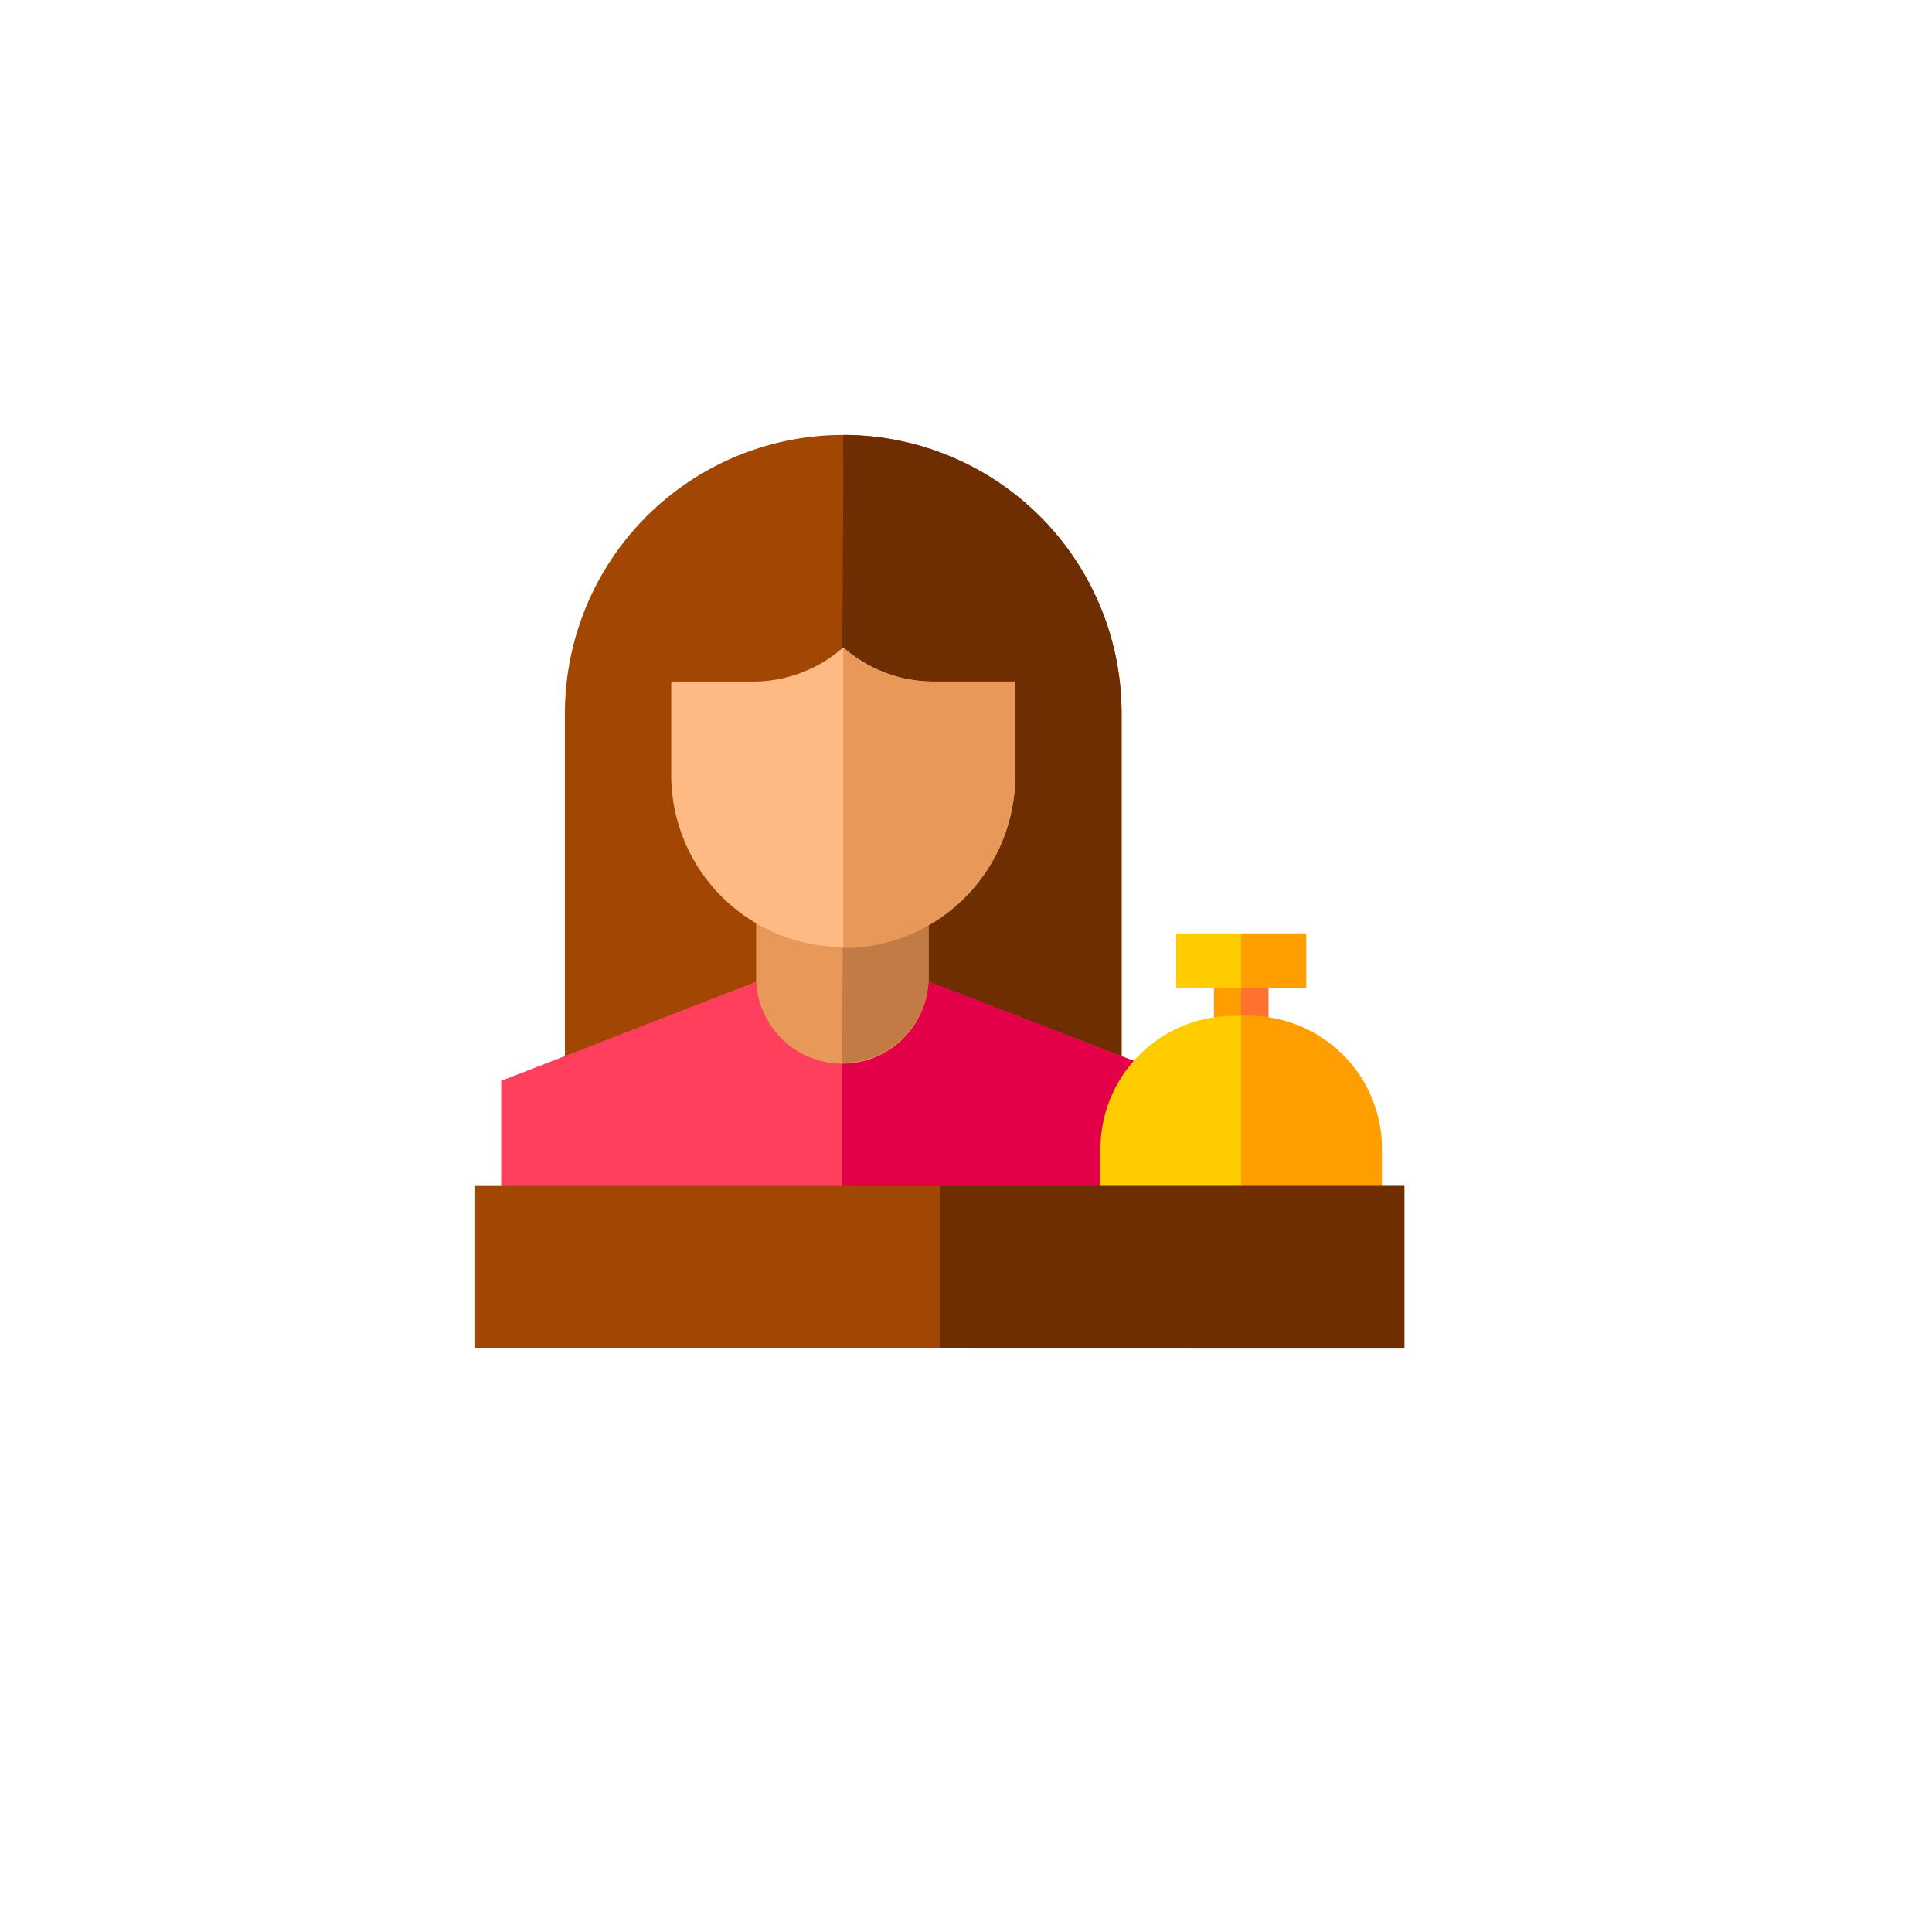 <svg xmlns="http://www.w3.org/2000/svg" xmlns:xlink="http://www.w3.org/1999/xlink" width="248" height="248" viewBox="0 0 248 248">
  <defs>
    <filter id="Ellipse_63" x="0" y="0" width="248" height="248" filterUnits="userSpaceOnUse">
      <feOffset dx="3" dy="9" input="SourceAlpha"/>
      <feGaussianBlur stdDeviation="9" result="blur"/>
      <feFlood flood-opacity="0.051"/>
      <feComposite operator="in" in2="blur"/>
      <feComposite in="SourceGraphic"/>
    </filter>
  </defs>
  <g id="Group_685" data-name="Group 685" transform="translate(-651 -2792)">
    <g transform="matrix(1, 0, 0, 1, 651, 2792)" filter="url(#Ellipse_63)">
      <circle id="Ellipse_63-2" data-name="Ellipse 63" cx="97" cy="97" r="97" transform="translate(24 18)" fill="#fff"/>
    </g>
    <g id="Group_662" data-name="Group 662" transform="translate(712 2847.838)">
      <path id="Path_456" data-name="Path 456" d="M407.086,299.841h6.988V308.9h-6.988Z" transform="translate(-312.257 -231.043)" fill="#ff9e00"/>
      <path id="Path_457" data-name="Path 457" d="M422.086,299.841h3.494V308.9h-3.494Z" transform="translate(-323.762 -231.043)" fill="#ff712f"/>
      <path id="Path_458" data-name="Path 458" d="M386.269,279.171h16.687v6.988H386.269Z" transform="translate(-296.289 -215.188)" fill="#fc0"/>
      <path id="Path_459" data-name="Path 459" d="M422.086,279.171h8.344v6.988h-8.344Z" transform="translate(-323.762 -215.188)" fill="#ff9e00"/>
      <path id="Path_460" data-name="Path 460" d="M85.162,4.5A35.726,35.726,0,0,0,49.436,40.23V85.1h71.453V40.23A35.727,35.727,0,0,0,85.162,4.5Z" transform="translate(-37.92 -4.504)" fill="#a14603"/>
      <path id="Path_461" data-name="Path 461" d="M202.423,4.5c0,18.607-.115,16-.115,35.726V85.1H238.15V40.23A35.726,35.726,0,0,0,202.423,4.5Z" transform="translate(-155.181 -4.504)" fill="#6f2e01"/>
      <path id="Path_462" data-name="Path 462" d="M99.414,317.425,69.187,305.75H47.047L14.328,318.477v18.945H99.414Z" transform="translate(-10.991 -235.576)" fill="#ff3f5c"/>
      <path id="Path_463" data-name="Path 463" d="M243.605,317.425,213.378,305.75h-11.07v31.671h41.3Z" transform="translate(-155.181 -235.576)" fill="#e40048"/>
      <path id="Path_464" data-name="Path 464" d="M154.788,237.309V252.6a11.07,11.07,0,1,0,22.139,0V237.452Z" transform="translate(-118.731 -183.078)" fill="#e89858"/>
      <path id="Path_465" data-name="Path 465" d="M202.423,237.309s-.115,17.846-.115,26.364a11.07,11.07,0,0,0,11.07-11.07V237.452Z" transform="translate(-155.181 -183.078)" fill="#c27b44"/>
      <path id="Path_466" data-name="Path 466" d="M141.69,125.958a17.5,17.5,0,0,1-11.221-4.071l-.366-.306-.366.306a17.5,17.5,0,0,1-11.221,4.071H108.025V138.1a22.078,22.078,0,0,0,44.155,0V125.958Z" transform="translate(-82.861 -94.308)" fill="#ffba84"/>
      <path id="Path_467" data-name="Path 467" d="M214.389,125.958a17.5,17.5,0,0,1-11.221-4.071l-.366-.306v38.595A22.078,22.078,0,0,0,224.88,138.1V125.958Z" transform="translate(-155.56 -94.308)" fill="#e89858"/>
      <path id="Path_468" data-name="Path 468" d="M363.608,324.631h-1.994A17.065,17.065,0,0,0,344.549,341.7v6.523h36.124V341.7A17.065,17.065,0,0,0,363.608,324.631Z" transform="translate(-264.288 -250.058)" fill="#fc0"/>
      <path id="Path_469" data-name="Path 469" d="M440.148,341.695a17.065,17.065,0,0,0-17.065-17.065h-1v23.588h18.062v-6.523Z" transform="translate(-323.762 -250.057)" fill="#ff9e00"/>
      <path id="Path_470" data-name="Path 470" d="M0,418.351H119.269v20.766H0Z" transform="translate(0 -321.947)" fill="#a14603"/>
      <path id="Path_471" data-name="Path 471" d="M256,418.351h59.634v20.766H256Z" transform="translate(-196.366 -321.947)" fill="#6f2e01"/>
    </g>
  </g>
</svg>
